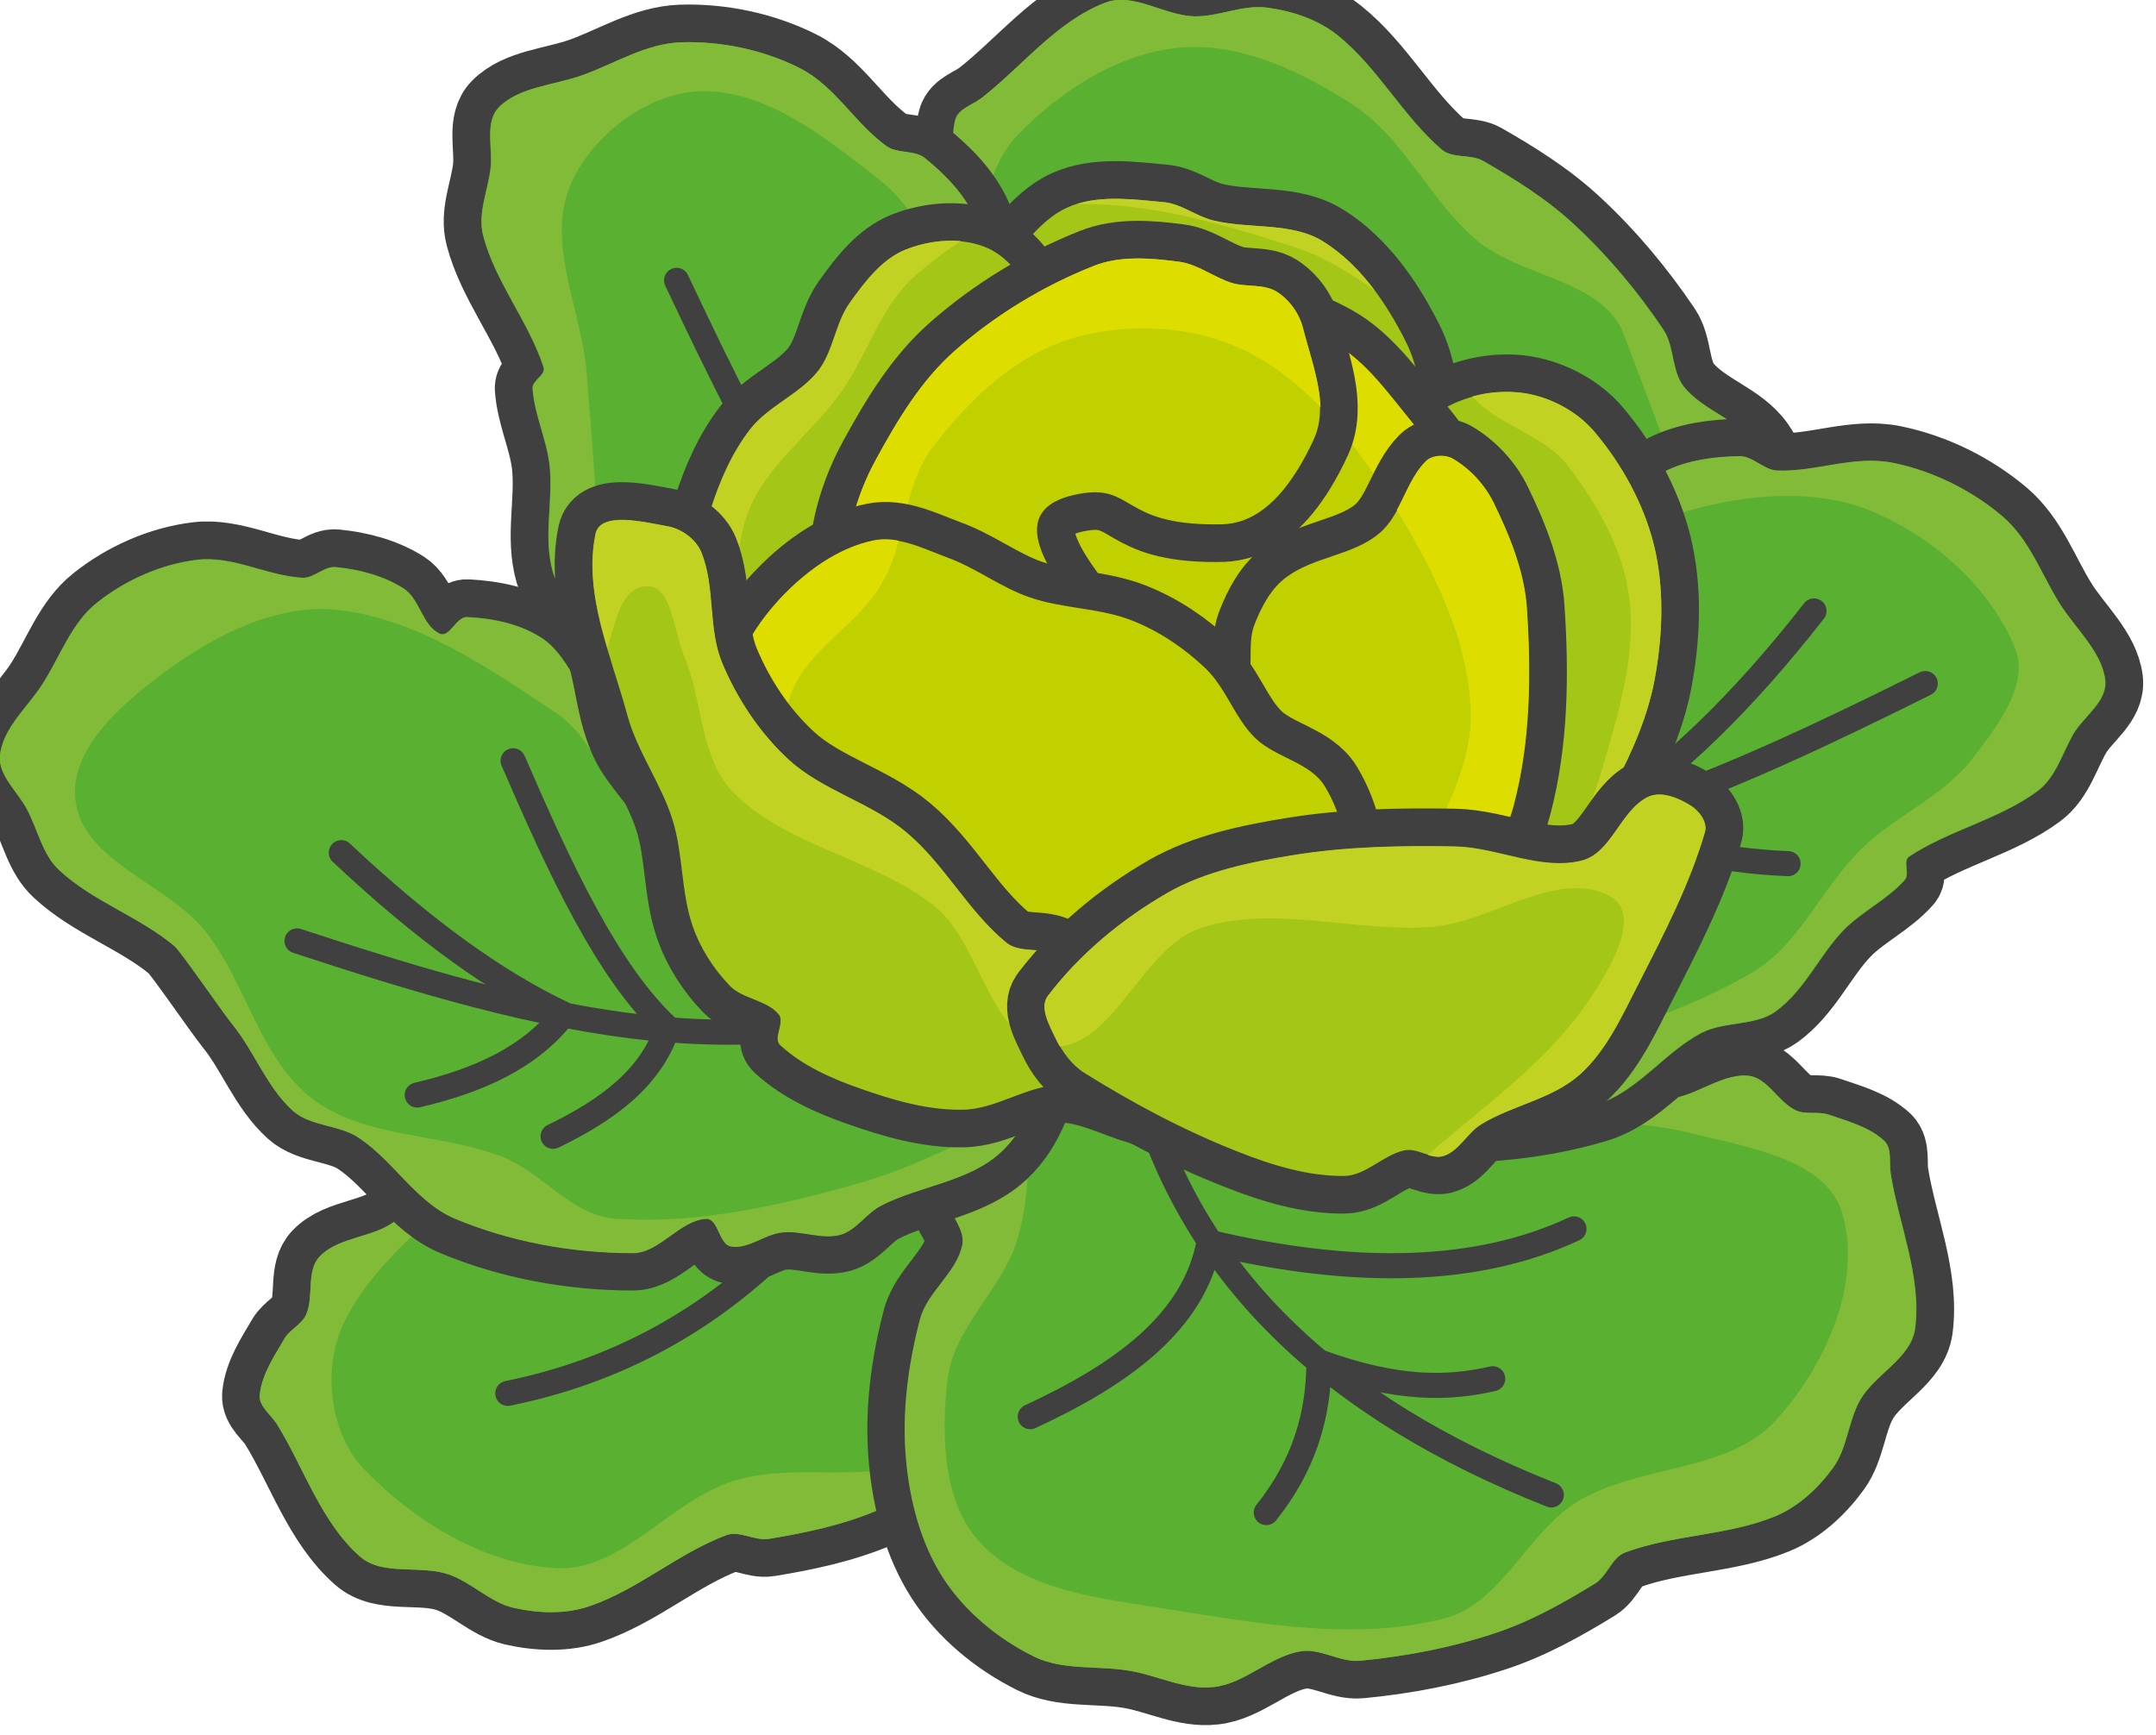 <?xml version="1.0" encoding="utf-8"?>
<!-- Generator: Adobe Illustrator 26.0.3, SVG Export Plug-In . SVG Version: 6.00 Build 0)  -->
<svg version="1.1" id="Warstwa_1" xmlns="http://www.w3.org/2000/svg" xmlns:xlink="http://www.w3.org/1999/xlink" x="0px" y="0px"
	 viewBox="0 0 64.75 52.11" style="enable-background:new 0 0 64.75 52.11;" xml:space="preserve">
<style type="text/css">
	.st0{fill:none;stroke:#404040;stroke-width:2.26;stroke-linecap:round;stroke-linejoin:round;stroke-miterlimit:22.926;}
	.st1{fill-rule:evenodd;clip-rule:evenodd;fill:#59B031;}
	.st2{fill-rule:evenodd;clip-rule:evenodd;fill:#81BB37;}
	.st3{fill:none;stroke:#404040;stroke-width:0.753;stroke-linecap:round;stroke-linejoin:round;stroke-miterlimit:22.926;}
	.st4{fill:none;stroke:#282525;stroke-width:0.531;stroke-linecap:round;stroke-linejoin:round;stroke-miterlimit:22.926;}
	.st5{fill-rule:evenodd;clip-rule:evenodd;fill:#A4C616;}
	.st6{fill-rule:evenodd;clip-rule:evenodd;fill:#C2D223;}
	.st7{fill-rule:evenodd;clip-rule:evenodd;fill:#C1D100;}
	.st8{fill-rule:evenodd;clip-rule:evenodd;fill:#DEDD00;}
</style>
<g>
	<path class="st0" d="M23.43,25.46c-1.74,0.73-3.36,1.8-4.78,3.05c-0.59,0.52-0.56,1.51-1.09,2.1c-0.56,0.61-1.5,0.77-2.06,1.37
		c-1.32,1.41-2.14,3.24-3.52,4.59c-0.63,0.62-1.77,0.53-2.38,1.17c-0.41,0.43-0.17,1.19-0.4,1.73c-0.13,0.31-0.5,0.46-0.66,0.74
		c-0.31,0.53-0.68,1.08-0.74,1.69c-0.03,0.34,0.34,0.59,0.52,0.88c0.82,1.33,1.32,2.94,2.49,3.97c0.67,0.59,1.79,0.25,2.64,0.53
		c0.7,0.23,1.25,0.84,1.97,1.01c0.75,0.17,1.57,0.2,2.29-0.05c1.46-0.5,2.66-1.59,4.1-2.13c0.4-0.15,0.86,0.18,1.28,0.11
		c1.11-0.18,2.23-0.42,3.27-0.86c1.26-0.53,2.46-1.22,3.57-2.02c0.5-0.36,0.66-1.09,1.18-1.4c0.8-0.48,1.89-0.36,2.66-0.9
		c0.71-0.49,1.05-1.37,1.59-2.04c0.61-0.75,1.52-1.32,1.89-2.21c0.46-1.11,0.67-2.37,0.5-3.56c-0.18-1.23-0.77-2.41-1.49-3.41
		c-0.83-1.14-1.92-2.11-3.09-2.91c-0.71-0.48-1.75-0.32-2.43-0.85c-0.51-0.4-0.25-1.54-0.86-1.73c-0.87-0.27-1.77,0.46-2.66,0.62
		C25.96,25.15,24.6,24.97,23.43,25.46L23.43,25.46z"/>
	<path class="st1" d="M23.43,25.46c-1.74,0.73-3.36,1.8-4.78,3.05c-0.59,0.52-0.56,1.51-1.09,2.1c-0.56,0.61-1.5,0.77-2.06,1.37
		c-1.32,1.41-2.14,3.24-3.52,4.59c-0.63,0.62-1.77,0.53-2.38,1.17c-0.41,0.43-0.17,1.19-0.4,1.73c-0.13,0.31-0.5,0.46-0.66,0.74
		c-0.31,0.53-0.68,1.08-0.74,1.69c-0.03,0.34,0.34,0.59,0.52,0.88c0.82,1.33,1.32,2.94,2.49,3.97c0.67,0.59,1.79,0.25,2.64,0.53
		c0.7,0.23,1.25,0.84,1.97,1.01c0.75,0.17,1.57,0.2,2.29-0.05c1.46-0.5,2.66-1.59,4.1-2.13c0.4-0.15,0.86,0.18,1.28,0.11
		c1.11-0.18,2.23-0.42,3.27-0.86c1.26-0.53,2.46-1.22,3.57-2.02c0.5-0.36,0.66-1.09,1.18-1.4c0.8-0.48,1.89-0.36,2.66-0.9
		c0.71-0.49,1.05-1.37,1.59-2.04c0.61-0.75,1.52-1.32,1.89-2.21c0.46-1.11,0.67-2.37,0.5-3.56c-0.18-1.23-0.77-2.41-1.49-3.41
		c-0.83-1.14-1.92-2.11-3.09-2.91c-0.71-0.48-1.75-0.32-2.43-0.85c-0.51-0.4-0.25-1.54-0.86-1.73c-0.87-0.27-1.77,0.46-2.66,0.62
		C25.96,25.15,24.6,24.97,23.43,25.46L23.43,25.46z"/>
	<path class="st2" d="M13.24,35.05c-0.38,0.54-0.79,1.06-1.26,1.52c-0.63,0.62-1.77,0.53-2.38,1.17c-0.41,0.43-0.17,1.19-0.4,1.73
		c-0.13,0.31-0.5,0.46-0.66,0.74c-0.31,0.53-0.68,1.08-0.74,1.69c-0.03,0.34,0.34,0.59,0.52,0.88c0.82,1.33,1.32,2.94,2.49,3.97
		c0.67,0.59,1.79,0.25,2.64,0.53c0.7,0.23,1.25,0.84,1.97,1.01c0.75,0.17,1.57,0.2,2.29-0.05c1.46-0.5,2.66-1.59,4.1-2.13
		c0.4-0.15,0.86,0.18,1.28,0.11c1.11-0.18,2.23-0.42,3.27-0.86c1.1-0.46,2.16-1.05,3.15-1.72l0.83-2.2
		c-2.83,4.3-5.84,1.99-8.69,3.18c-1.7,0.71-3.1,2.57-4.93,2.48c-2.18-0.11-4.3-1.42-5.81-3c-0.91-0.96-1.17-2.63-0.77-3.89
		c0.5-1.6,2.54-3.57,4.07-4.5C13.88,35.46,13.56,35.25,13.24,35.05L13.24,35.05z"/>
	<path class="st3" d="M15.25,41.85c6.24-1.27,10.44-5.61,13.25-12.04"/>
	<path class="st4" d="M21.52,36.74c1.63-1.12,3-2.49,3.65-4.37c1.49,1.5,3.98,2.44,6.81,3.2 M16.3,36.59
		c3.05-0.87,5.87-3.19,8.53-6.9c1.94,1.54,4.63,1.25,7.49,0.42"/>
	<path class="st0" d="M34,32.14c1.79-0.59,3.72-0.85,5.61-0.84c0.79,0,1.42,0.77,2.2,0.87c0.82,0.1,1.64-0.4,2.46-0.32
		c1.92,0.2,3.74,1.04,5.67,1.15c0.88,0.05,1.68-0.76,2.56-0.69c0.59,0.05,0.9,0.79,1.44,1.04c0.3,0.14,0.68,0.02,0.99,0.13
		c0.58,0.2,1.22,0.37,1.67,0.79c0.24,0.24,0.13,0.67,0.19,1c0.25,1.54,0.93,3.08,0.73,4.63c-0.12,0.89-1.18,1.36-1.64,2.13
		c-0.37,0.64-0.39,1.46-0.82,2.05c-0.45,0.62-1.05,1.18-1.76,1.47c-1.43,0.58-3.05,0.54-4.49,1.08c-0.4,0.15-0.53,0.7-0.9,0.93
		c-0.96,0.59-1.96,1.15-3.03,1.5c-1.3,0.43-2.66,0.69-4.02,0.82c-0.61,0.06-1.21-0.39-1.81-0.28c-0.92,0.16-1.67,0.97-2.59,1.07
		c-0.86,0.1-1.69-0.35-2.54-0.49c-0.96-0.16-2.01,0-2.87-0.43c-1.07-0.53-2.07-1.35-2.72-2.36c-0.67-1.04-1-2.32-1.11-3.55
		c-0.13-1.41,0.06-2.85,0.42-4.22c0.22-0.83,1.11-1.4,1.27-2.24c0.12-0.63-0.83-1.32-0.49-1.88c0.48-0.78,1.64-0.81,2.42-1.28
		C31.89,33.57,32.79,32.54,34,32.14L34,32.14z"/>
	<path class="st1" d="M34,32.14c1.79-0.59,3.72-0.85,5.61-0.84c0.79,0,1.42,0.77,2.2,0.87c0.82,0.1,1.64-0.4,2.46-0.32
		c1.92,0.2,3.74,1.04,5.67,1.15c0.88,0.05,1.68-0.76,2.56-0.69c0.59,0.05,0.9,0.79,1.44,1.04c0.3,0.14,0.68,0.02,0.99,0.13
		c0.58,0.2,1.22,0.37,1.67,0.79c0.24,0.24,0.13,0.67,0.19,1c0.25,1.54,0.93,3.08,0.73,4.63c-0.12,0.89-1.18,1.36-1.64,2.13
		c-0.37,0.64-0.39,1.46-0.82,2.05c-0.45,0.62-1.05,1.18-1.76,1.47c-1.43,0.58-3.05,0.54-4.49,1.08c-0.4,0.15-0.53,0.7-0.9,0.93
		c-0.96,0.59-1.96,1.15-3.03,1.5c-1.3,0.43-2.66,0.69-4.02,0.82c-0.61,0.06-1.21-0.39-1.81-0.28c-0.92,0.16-1.67,0.97-2.59,1.07
		c-0.86,0.1-1.69-0.35-2.54-0.49c-0.96-0.16-2.01,0-2.87-0.43c-1.07-0.53-2.07-1.35-2.72-2.36c-0.67-1.04-1-2.32-1.11-3.55
		c-0.13-1.41,0.06-2.85,0.42-4.22c0.22-0.83,1.11-1.4,1.27-2.24c0.12-0.63-0.83-1.32-0.49-1.88c0.48-0.78,1.64-0.81,2.42-1.28
		C31.89,33.57,32.79,32.54,34,32.14L34,32.14z"/>
	<path class="st2" d="M45.48,32.05c1.48,0.32,2.94,0.86,4.45,0.95c0.88,0.05,1.68-0.76,2.56-0.69c0.59,0.05,0.9,0.79,1.44,1.04
		c0.3,0.14,0.68,0.02,0.99,0.13c0.58,0.2,1.22,0.37,1.67,0.79c0.24,0.24,0.13,0.67,0.19,1c0.25,1.54,0.93,3.08,0.73,4.63
		c-0.12,0.89-1.18,1.36-1.64,2.13c-0.37,0.64-0.39,1.46-0.82,2.05c-0.45,0.62-1.05,1.18-1.76,1.47c-1.43,0.58-3.05,0.54-4.49,1.08
		c-0.4,0.15-0.53,0.7-0.9,0.93c-0.96,0.59-1.96,1.15-3.03,1.5c-1.3,0.43-2.66,0.69-4.02,0.82c-0.61,0.06-1.21-0.39-1.81-0.28
		c-0.92,0.16-1.67,0.97-2.59,1.07c-0.86,0.1-1.69-0.35-2.54-0.49c-0.96-0.16-2.01,0-2.87-0.43c-1.07-0.53-2.07-1.35-2.72-2.36
		c-0.67-1.04-1-2.32-1.11-3.55c-0.13-1.41,0.06-2.85,0.42-4.22c0.22-0.83,1.11-1.4,1.27-2.24c0.12-0.63-0.83-1.32-0.49-1.88
		c0.48-0.78,1.64-0.81,2.42-1.28c0.03-0.02,0.05-0.03,0.08-0.05c-0.02,1.01-0.06,2.01-0.33,2.97c-0.42,1.54-1.93,2.7-2.12,4.28
		c-0.2,1.68-0.15,3.75,1.02,4.96c1.39,1.44,3.69,1.64,5.66,1.96c2.72,0.43,5.6,0.96,8.26,0.26c1.72-0.46,2.48-2.61,4.01-3.52
		c1.83-1.09,4.48-0.85,5.92-2.42c1.47-1.6,2.61-4.12,2-6.21c-0.48-1.64-2.87-2-4.53-2.41c-2.23-0.55-4.59-0.28-6.88-0.42
		L45.48,32.05L45.48,32.05z"/>
	<path class="st3" d="M34.09,32.09c1.49,6.19,5.97,10.23,12.5,12.81 M44.83,41.41c-1.3,0.3-2.85,0.36-5.22-0.51
		c0,1.62-0.46,3.13-1.58,4.53 M47.27,36.91c-2.87,1.34-6.52,1.45-10.96,0.4c-0.45,2.43-2.67,3.99-5.37,5.24"/>
	<path class="st0" d="M37.7,24.41c-1.38-1.29-2.53-2.85-3.43-4.51c-0.38-0.69,0-1.61-0.3-2.34c-0.31-0.77-1.14-1.24-1.46-2
		c-0.75-1.77-0.89-3.78-1.72-5.52c-0.38-0.8-1.48-1.11-1.83-1.92c-0.24-0.54,0.25-1.17,0.22-1.76c-0.02-0.33-0.31-0.6-0.37-0.93
		c-0.1-0.61-0.27-1.25-0.11-1.84c0.09-0.33,0.52-0.44,0.79-0.65c1.23-0.96,2.25-2.3,3.71-2.86c0.84-0.32,1.76,0.38,2.66,0.41
		c0.74,0.02,1.46-0.36,2.2-0.26c0.76,0.1,1.54,0.36,2.13,0.84c1.2,0.97,1.94,2.41,3.11,3.42c0.33,0.28,0.87,0.13,1.24,0.34
		c0.98,0.56,1.95,1.17,2.77,1.94c1,0.93,1.89,2,2.65,3.13c0.34,0.51,0.24,1.25,0.62,1.72c0.59,0.73,1.65,0.99,2.19,1.76
		c0.5,0.7,0.51,1.65,0.79,2.46c0.32,0.92,0.97,1.76,1.01,2.73c0.05,1.2-0.19,2.46-0.76,3.52c-0.59,1.09-1.55,1.99-2.58,2.69
		c-1.17,0.79-2.53,1.32-3.9,1.66c-0.83,0.21-1.76-0.3-2.57-0.04c-0.61,0.2-0.76,1.36-1.41,1.33c-0.91-0.04-1.5-1.04-2.29-1.5
		C39.96,25.57,38.63,25.28,37.7,24.41L37.7,24.41z"/>
	<path class="st1" d="M37.7,24.41c-1.38-1.29-2.53-2.85-3.43-4.51c-0.38-0.69,0-1.61-0.3-2.34c-0.31-0.77-1.14-1.24-1.46-2
		c-0.75-1.77-0.89-3.78-1.72-5.52c-0.38-0.8-1.48-1.11-1.83-1.92c-0.24-0.54,0.25-1.17,0.22-1.76c-0.02-0.33-0.31-0.6-0.37-0.93
		c-0.1-0.61-0.27-1.25-0.11-1.84c0.09-0.33,0.52-0.44,0.79-0.65c1.23-0.96,2.25-2.3,3.71-2.86c0.84-0.32,1.76,0.38,2.66,0.41
		c0.74,0.02,1.46-0.36,2.2-0.26c0.76,0.1,1.54,0.36,2.13,0.84c1.2,0.97,1.94,2.41,3.11,3.42c0.33,0.28,0.87,0.13,1.24,0.34
		c0.98,0.56,1.95,1.17,2.77,1.94c1,0.93,1.89,2,2.65,3.13c0.34,0.51,0.24,1.25,0.62,1.72c0.59,0.73,1.65,0.99,2.19,1.76
		c0.5,0.7,0.51,1.65,0.79,2.46c0.32,0.92,0.97,1.76,1.01,2.73c0.05,1.2-0.19,2.46-0.76,3.52c-0.59,1.09-1.55,1.99-2.58,2.69
		c-1.17,0.79-2.53,1.32-3.9,1.66c-0.83,0.21-1.76-0.3-2.57-0.04c-0.61,0.2-0.76,1.36-1.41,1.33c-0.91-0.04-1.5-1.04-2.29-1.5
		C39.96,25.57,38.63,25.28,37.7,24.41L37.7,24.41z"/>
	<path class="st2" d="M28.91,8.03c-0.15-0.52,0.29-1.11,0.26-1.67c-0.02-0.33-0.31-0.6-0.37-0.93c-0.1-0.61-0.27-1.25-0.11-1.84
		c0.09-0.33,0.52-0.44,0.79-0.65c1.23-0.96,2.25-2.3,3.71-2.86c0.84-0.32,1.76,0.38,2.66,0.41c0.74,0.02,1.46-0.36,2.2-0.26
		c0.76,0.1,1.54,0.36,2.13,0.84c1.2,0.97,1.94,2.41,3.11,3.42c0.33,0.28,0.87,0.13,1.24,0.34c0.98,0.56,1.95,1.17,2.77,1.94
		c1,0.93,1.89,2,2.65,3.13c0.34,0.51,0.24,1.25,0.62,1.72c0.59,0.73,1.65,0.99,2.19,1.76c0.5,0.7,0.51,1.65,0.79,2.46
		c0.08,0.22,0.17,0.43,0.27,0.65l-2.66-0.1l-2.4-6.36c-0.62-1.63-3.08-1.69-4.42-2.82c-1.4-1.19-2.18-3.07-3.72-4.07
		c-1.53-0.99-3.37-1.87-5.18-1.71c-1.83,0.16-3.58,1.29-4.86,2.61c-1,1.02-1.06,2.66-1.59,3.99L28.91,8.03L28.91,8.03z"/>
	<path class="st4" d="M40.79,9.32c0.89,1,1.68,2.32,2.06,4.82c1.42-0.78,2.96-1.11,4.73-0.8 M39.79,13.17
		c1.15,1.61,1.96,3.37,1.92,5.36c1.91-0.9,4.58-0.91,7.49-0.66 M34.84,11.51c2.56,1.87,4.41,5.02,5.63,9.42
		c2.35-0.77,4.78,0.42,7.18,2.19"/>
	<path class="st0" d="M31.27,31.68c0,1.05-0.44,2.19-1.2,2.91c-0.96,0.9-2.43,1.01-3.6,1.61c-0.45,0.23-0.75,0.74-1.23,0.88
		c-0.57,0.15-1.18-0.14-1.76-0.07c-0.53,0.06-1.01,0.51-1.53,0.42c-0.37-0.07-0.37-0.85-0.75-0.83c-0.81,0.06-1.39,1.03-2.2,1.03
		c-1.82,0-3.68-0.34-5.35-1.04c-1.15-0.49-1.83-1.73-2.87-2.42c-0.59-0.4-1.45-0.34-1.98-0.81c-0.79-0.71-1.16-1.79-1.83-2.61
		c-0.35-0.44-1.54-2.18-1.73-2.34c-1.06-0.89-2.45-1.34-3.46-2.28c-0.5-0.46-0.64-1.2-0.96-1.81c-0.28-0.55-0.89-1.04-0.82-1.65
		c0.1-0.83,0.84-1.44,1.29-2.15c0.52-0.82,0.86-1.82,1.62-2.42c0.85-0.68,1.93-1.16,3.01-1.29c1.06-0.13,2.1,0.48,3.16,0.54
		c0.35,0.02,0.66-0.36,1.01-0.32c0.71,0.07,1.43,0.26,2.03,0.64c0.49,0.31,0.56,1.12,1.09,1.36c0.29,0.13,0.5-0.52,0.82-0.5
		c0.79,0.04,1.62,0.21,2.27,0.65c0.73,0.49,0.99,1.5,1.69,2.02c0.59,0.44,1.44,0.37,2.05,0.77c1.29,0.85,2.42,1.92,3.58,2.93
		c1.36,1.19,2.49,2.66,3.99,3.66c0.7,0.47,1.82,0.09,2.46,0.64C30.78,29.79,31.28,30.76,31.27,31.68L31.27,31.68z"/>
	<path class="st1" d="M31.27,31.68c0,1.05-0.44,2.19-1.2,2.91c-0.96,0.9-2.43,1.01-3.6,1.61c-0.45,0.23-0.75,0.74-1.23,0.88
		c-0.57,0.15-1.18-0.14-1.76-0.07c-0.53,0.06-1.01,0.51-1.53,0.42c-0.37-0.07-0.37-0.85-0.75-0.83c-0.81,0.06-1.39,1.03-2.2,1.03
		c-1.82,0-3.68-0.34-5.35-1.04c-1.15-0.49-1.83-1.73-2.87-2.42c-0.59-0.4-1.45-0.34-1.98-0.81c-0.79-0.71-1.16-1.79-1.83-2.61
		c-0.35-0.44-1.54-2.18-1.73-2.34c-1.06-0.89-2.45-1.34-3.46-2.28c-0.5-0.46-0.64-1.2-0.96-1.81c-0.28-0.55-0.89-1.04-0.82-1.65
		c0.1-0.83,0.84-1.44,1.29-2.15c0.52-0.82,0.86-1.82,1.62-2.42c0.85-0.68,1.93-1.16,3.01-1.29c1.06-0.13,2.1,0.48,3.16,0.54
		c0.35,0.02,0.66-0.36,1.01-0.32c0.71,0.07,1.43,0.26,2.03,0.64c0.49,0.31,0.56,1.12,1.09,1.36c0.29,0.13,0.5-0.52,0.82-0.5
		c0.79,0.04,1.62,0.21,2.27,0.65c0.73,0.49,0.99,1.5,1.69,2.02c0.59,0.44,1.44,0.37,2.05,0.77c1.29,0.85,2.42,1.92,3.58,2.93
		c1.36,1.19,2.49,2.66,3.99,3.66c0.7,0.47,1.82,0.09,2.46,0.64C30.78,29.79,31.28,30.76,31.27,31.68L31.27,31.68z"/>
	<path class="st2" d="M30.96,33.27c-0.2,0.5-0.5,0.97-0.89,1.33c-0.96,0.9-2.43,1.01-3.6,1.61c-0.45,0.23-0.75,0.74-1.23,0.88
		c-0.57,0.15-1.18-0.14-1.76-0.07c-0.53,0.06-1.01,0.51-1.53,0.42c-0.37-0.07-0.37-0.85-0.75-0.83c-0.81,0.06-1.39,1.03-2.2,1.03
		c-1.82,0-3.68-0.34-5.35-1.04c-1.15-0.49-1.83-1.73-2.87-2.42c-0.59-0.4-1.45-0.34-1.98-0.81c-0.79-0.71-1.16-1.79-1.83-2.61
		c-0.35-0.44-1.54-2.18-1.73-2.34c-1.06-0.89-2.45-1.34-3.46-2.28c-0.5-0.46-0.64-1.2-0.96-1.81c-0.28-0.55-0.89-1.04-0.82-1.65
		c0.1-0.83,0.84-1.44,1.29-2.15c0.52-0.82,0.86-1.82,1.62-2.42c0.85-0.68,1.93-1.16,3.01-1.29c1.06-0.13,2.1,0.48,3.16,0.54
		c0.35,0.02,0.66-0.36,1.01-0.32c0.71,0.07,1.43,0.26,2.03,0.64c0.49,0.31,0.56,1.12,1.09,1.36c0.29,0.13,0.5-0.52,0.82-0.5
		c0.79,0.04,1.62,0.21,2.27,0.65c0.73,0.49,0.99,1.5,1.69,2.02c0.59,0.44,1.44,0.37,2.05,0.77c0.81,0.53,1.55,1.15,2.28,1.78
		c-0.65,0.7-1.32,1.3-2.18,1.2c-1.63-0.19-2.06-2.63-3.43-3.54c-2.01-1.34-4.16-2.83-6.56-3.1c-1.78-0.2-3.62,0.72-5.07,1.77
		c-1.31,0.96-3.03,2.37-2.81,3.98c0.25,1.82,2.74,2.46,3.89,3.89c1.24,1.56,1.64,3.83,3.22,5.04c1.59,1.21,3.87,1.02,5.72,1.75
		c1.19,0.47,2.08,1.76,3.36,1.85c2.5,0.18,5.02-0.4,7.43-1.09C27.68,34.98,29.31,34.09,30.96,33.27L30.96,33.27z"/>
	<path class="st3" d="M29.82,29.06c-6.56,3.56-13.65,1.58-20.9-0.8"/>
	<path class="st3" d="M15.41,22.85c1.4,3.24,2.85,6.37,4.64,8.02c-0.51,1.51-1.79,2.46-3.44,3.26"/>
	<path class="st3" d="M12.53,32.89c1.83-0.43,3.39-1.12,4.4-2.43c-1.97-0.93-4.15-2.47-6.68-4.85"/>
	<path class="st0" d="M38.42,29.39c-0.64,0.85-1.74,1.51-2.89,1.63c-1.43,0.15-2.86-0.65-4.31-0.87c-0.56-0.08-1.14,0.15-1.67-0.04
		c-0.62-0.22-1.01-0.82-1.58-1.12c-0.52-0.27-1.25-0.19-1.68-0.59c-0.3-0.27,0.17-0.92-0.19-1.12c-0.78-0.44-1.91-0.01-2.66-0.49
		c-1.68-1.1-3.2-2.49-4.32-4.07c-0.77-1.09-0.64-2.5-1.18-3.69c-0.31-0.68-1.14-1.15-1.34-1.85c-0.3-1.05,0.02-2.15-0.1-3.22
		c-0.09-0.77-0.46-1.52-0.51-2.3c-0.01-0.24,0.41-0.4,0.33-0.63c-0.44-1.36-1.45-2.56-1.81-3.94c-0.18-0.68,0.14-1.36,0.22-2.04
		c0.07-0.61-0.19-1.38,0.25-1.83c0.6-0.61,1.66-0.66,2.5-0.96c0.98-0.35,1.9-0.95,2.97-0.99c1.2-0.04,2.49,0.23,3.57,0.78
		c1.06,0.54,1.64,1.65,2.6,2.34c0.32,0.23,0.83,0.11,1.14,0.35c0.61,0.49,1.17,1.07,1.48,1.74c0.26,0.55-0.17,1.24,0.18,1.75
		c0.19,0.28,0.78-0.12,1.06,0.09c0.7,0.51,1.37,1.15,1.7,1.9c0.38,0.84,0,1.81,0.34,2.66c0.28,0.71,1.11,1.17,1.43,1.86
		c0.68,1.46,1.07,3.01,1.53,4.53c0.54,1.78,0.68,3.65,1.46,5.37c0.37,0.81,1.62,1.17,1.88,2C39.12,27.56,38.98,28.65,38.42,29.39
		L38.42,29.39z"/>
	<path class="st1" d="M38.42,29.39c-0.64,0.85-1.74,1.51-2.89,1.63c-1.43,0.15-2.86-0.65-4.31-0.87c-0.56-0.08-1.14,0.15-1.67-0.04
		c-0.62-0.22-1.01-0.82-1.58-1.12c-0.52-0.27-1.25-0.19-1.68-0.59c-0.3-0.27,0.17-0.92-0.19-1.12c-0.78-0.44-1.91-0.01-2.66-0.49
		c-1.68-1.1-3.2-2.49-4.32-4.07c-0.77-1.09-0.64-2.5-1.18-3.69c-0.31-0.68-1.14-1.15-1.34-1.85c-0.3-1.05,0.02-2.15-0.1-3.22
		c-0.09-0.77-0.46-1.52-0.51-2.3c-0.01-0.24,0.41-0.4,0.33-0.63c-0.44-1.36-1.45-2.56-1.81-3.94c-0.18-0.68,0.14-1.36,0.22-2.04
		c0.07-0.61-0.19-1.38,0.25-1.83c0.6-0.61,1.66-0.66,2.5-0.96c0.98-0.35,1.9-0.95,2.97-0.99c1.2-0.04,2.49,0.23,3.57,0.78
		c1.06,0.54,1.64,1.65,2.6,2.34c0.32,0.23,0.83,0.11,1.14,0.35c0.61,0.49,1.17,1.07,1.48,1.74c0.26,0.55-0.17,1.24,0.18,1.75
		c0.19,0.28,0.78-0.12,1.06,0.09c0.7,0.51,1.37,1.15,1.7,1.9c0.38,0.84,0,1.81,0.34,2.66c0.28,0.71,1.11,1.17,1.43,1.86
		c0.68,1.46,1.07,3.01,1.53,4.53c0.54,1.78,0.68,3.65,1.46,5.37c0.37,0.81,1.62,1.17,1.88,2C39.12,27.56,38.98,28.65,38.42,29.39
		L38.42,29.39z"/>
	<path class="st2" d="M17.95,19.04L17.95,19.04c-0.31-0.69-1.14-1.15-1.34-1.86c-0.3-1.05,0.02-2.15-0.1-3.22
		c-0.09-0.77-0.46-1.52-0.51-2.3c-0.01-0.24,0.41-0.4,0.33-0.63c-0.44-1.36-1.45-2.56-1.81-3.94c-0.18-0.68,0.14-1.36,0.22-2.04
		c0.07-0.61-0.19-1.38,0.25-1.83c0.6-0.61,1.66-0.66,2.5-0.96c0.98-0.35,1.9-0.95,2.97-0.99c1.2-0.04,2.49,0.23,3.57,0.78
		c1.06,0.54,1.64,1.65,2.6,2.34c0.32,0.23,0.83,0.11,1.14,0.35c0.61,0.49,1.17,1.07,1.48,1.74c0.26,0.55-0.17,1.24,0.18,1.75
		c0.19,0.28,0.78-0.12,1.06,0.09c0.7,0.51,1.37,1.15,1.7,1.9c0.15,0.33,0.18,0.69,0.18,1.05l-3.42-2.37
		c-0.85-1.17-1.41-2.62-2.55-3.51c-1.57-1.22-3.36-2.69-5.35-2.65c-1.62,0.04-3.33,1.37-3.94,2.87c-0.7,1.73,0.36,3.73,0.51,5.59
		c0.21,2.57,0.38,5.15,0.57,7.72L17.95,19.04L17.95,19.04z"/>
	<path class="st3" d="M39.71,27.98c-3.95-1.4-8.09-3.78-9.58-5c-4.45-3.65-7.19-9-9.81-14.56"/>
	<path class="st4" d="M28.06,10.82c-0.49,3.55-0.86,7.04-0.1,9.5c-1.32,0.95-3.04,0.96-5.02,0.62"/>
	<path class="st0" d="M28.62,26.47c-0.02,1.06,0.43,2.26,1.26,3.07c1.03,1.01,2.65,1.26,3.92,1.99c0.49,0.28,0.8,0.83,1.34,1.01
		c0.62,0.21,1.3-0.02,1.94,0.1c0.58,0.11,1.1,0.62,1.68,0.58c0.4-0.03,0.43-0.83,0.84-0.76c0.89,0.14,1.51,1.18,2.4,1.26
		c2,0.18,4.05,0.02,5.91-0.53c1.28-0.38,2.05-1.57,3.21-2.17c0.66-0.34,1.6-0.2,2.2-0.63c0.89-0.64,1.32-1.7,2.07-2.47
		c0.55-0.55,1.31-0.91,1.82-1.49c0.16-0.18-0.07-0.57,0.13-0.7c1.19-0.79,2.72-1.12,3.86-1.97c0.56-0.42,0.74-1.15,1.09-1.74
		c0.32-0.53,1.01-0.96,0.94-1.59c-0.1-0.85-0.9-1.55-1.37-2.3c-0.55-0.88-0.9-1.92-1.72-2.62c-0.92-0.78-2.09-1.36-3.28-1.6
		c-1.17-0.24-2.32,0.28-3.49,0.23c-0.39-0.02-0.72-0.43-1.11-0.43c-0.78,0.01-1.58,0.12-2.24,0.45c-0.54,0.27-0.64,1.08-1.23,1.27
		c-0.32,0.1-0.54-0.57-0.89-0.59c-0.87-0.04-1.78,0.05-2.51,0.43c-0.81,0.43-1.12,1.42-1.91,1.88c-0.65,0.38-1.59,0.23-2.27,0.58
		c-1.44,0.73-2.71,1.7-4.01,2.61c-1.52,1.07-2.8,2.45-4.47,3.31c-0.79,0.41-2-0.09-2.72,0.41C29.21,24.6,28.64,25.54,28.62,26.47
		L28.62,26.47z"/>
	<path class="st1" d="M28.62,26.47c-0.02,1.06,0.43,2.26,1.26,3.07c1.03,1.01,2.65,1.26,3.92,1.99c0.49,0.28,0.8,0.83,1.34,1.01
		c0.62,0.21,1.3-0.02,1.94,0.1c0.58,0.11,1.1,0.62,1.68,0.58c0.4-0.03,0.43-0.83,0.84-0.76c0.89,0.14,1.51,1.18,2.4,1.26
		c2,0.18,4.05,0.02,5.91-0.53c1.28-0.38,2.05-1.57,3.21-2.17c0.66-0.34,1.6-0.2,2.2-0.63c0.89-0.64,1.32-1.7,2.07-2.47
		c0.55-0.55,1.31-0.91,1.82-1.49c0.16-0.18-0.07-0.57,0.13-0.7c1.19-0.79,2.72-1.12,3.86-1.97c0.56-0.42,0.74-1.15,1.09-1.74
		c0.32-0.52,1.01-0.96,0.94-1.59c-0.1-0.85-0.9-1.55-1.37-2.3c-0.55-0.88-0.9-1.92-1.72-2.62c-0.92-0.78-2.09-1.36-3.28-1.6
		c-1.17-0.24-2.32,0.28-3.49,0.23c-0.39-0.02-0.72-0.43-1.11-0.43c-0.78,0.01-1.58,0.12-2.24,0.45c-0.54,0.27-0.64,1.08-1.23,1.27
		c-0.32,0.1-0.54-0.57-0.89-0.59c-0.87-0.04-1.78,0.05-2.51,0.43c-0.81,0.43-1.12,1.42-1.91,1.88c-0.65,0.38-1.59,0.23-2.27,0.58
		c-1.44,0.73-2.71,1.7-4.01,2.61c-1.52,1.07-2.8,2.45-4.47,3.31c-0.79,0.41-2-0.09-2.72,0.41C29.21,24.6,28.64,25.54,28.62,26.47
		L28.62,26.47z"/>
	<path class="st2" d="M43.2,33.77c1.61,0.03,3.21-0.15,4.7-0.59c1.28-0.38,2.05-1.57,3.21-2.17c0.66-0.34,1.6-0.2,2.2-0.63
		c0.89-0.64,1.32-1.7,2.07-2.47c0.55-0.55,1.31-0.91,1.82-1.49c0.16-0.18-0.07-0.57,0.13-0.7c1.19-0.79,2.72-1.12,3.86-1.97
		c0.56-0.42,0.74-1.15,1.09-1.74c0.32-0.52,1.01-0.96,0.94-1.59c-0.1-0.85-0.9-1.55-1.37-2.3c-0.55-0.88-0.9-1.92-1.72-2.62
		c-0.92-0.78-2.09-1.36-3.28-1.6c-1.17-0.24-2.32,0.28-3.49,0.23c-0.39-0.02-0.72-0.43-1.11-0.43c-0.78,0.01-1.58,0.12-2.24,0.45
		c-0.54,0.27-0.64,1.08-1.23,1.27c-0.32,0.1-0.54-0.57-0.89-0.59c-0.75-0.03-1.53,0.03-2.2,0.29l0.4,3.12
		c1.54-0.97,2.86-2.41,4.61-2.9c1.78-0.5,3.84-0.69,5.55,0.03c1.82,0.77,3.53,2.28,4.27,4.11c0.44,1.09-0.56,2.36-1.28,3.3
		c-0.87,1.14-2.31,1.71-3.33,2.71c-1.19,1.15-1.86,2.88-3.29,3.72c-2.56,1.52-5.57,2.11-8.35,3.16L43.2,33.77L43.2,33.77z"/>
	<path class="st3" d="M30.49,23.89c3.97,1.34,8.7,2.04,10.61,2c5.75-0.11,11.21-2.62,16.72-5.36"/>
	<path class="st4" d="M48.26,18.3c-1.82,3.09-3.68,6.06-5.8,7.52c0.45,1.56,1.79,2.64,3.56,3.59"/>
	<path class="st3" d="M53.7,25.94c-2.1-0.09-3.96-0.48-5.36-1.6c1.93-1.27,3.95-3.19,6.14-5.99"/>
	<path class="st0" d="M41.97,15.58c0.33-0.8,0.68-1.63,0.72-2.5c0.04-0.96-0.04-1.98-0.48-2.84c-0.58-1.15-1.37-2.3-2.46-2.98
		c-0.95-0.6-2.22-0.37-3.32-0.64c-0.52-0.13-0.97-0.51-1.5-0.55c-0.96-0.09-2-0.23-2.87,0.16c-0.94,0.42-1.48,1.45-2.27,2.12
		c-0.59,0.5-1.43,0.73-1.87,1.37c-0.35,0.5-0.02,1.28-0.33,1.81c-0.32,0.54-1.17,0.63-1.45,1.18c-0.43,0.85-0.66,1.85-0.55,2.79
		c0.14,1.31,0.32,2.83,1.26,3.74c1.59,1.54,3.72,2.55,5.85,3.15c1.36,0.38,2.91,0.2,4.21-0.33c1.28-0.52,2.31-1.57,3.16-2.66
		C40.95,18.28,41.43,16.89,41.97,15.58L41.97,15.58z"/>
	<path class="st5" d="M41.97,15.58c0.33-0.8,0.68-1.63,0.72-2.5c0.04-0.96-0.04-1.98-0.48-2.84c-0.58-1.15-1.37-2.3-2.46-2.98
		c-0.95-0.6-2.22-0.37-3.32-0.64c-0.52-0.13-0.97-0.51-1.5-0.55c-0.96-0.09-2-0.23-2.87,0.16c-0.94,0.42-1.48,1.45-2.27,2.12
		c-0.59,0.5-1.43,0.73-1.87,1.37c-0.35,0.5-0.02,1.28-0.33,1.81c-0.32,0.54-1.17,0.63-1.45,1.18c-0.43,0.85-0.66,1.85-0.55,2.79
		c0.14,1.31,0.32,2.83,1.26,3.74c1.59,1.54,3.72,2.55,5.85,3.15c1.36,0.38,2.91,0.2,4.21-0.33c1.28-0.52,2.31-1.57,3.16-2.66
		C40.95,18.28,41.43,16.89,41.97,15.58L41.97,15.58z"/>
	<path class="st6" d="M41.29,8.73c-0.43-0.58-0.94-1.09-1.54-1.47c-0.95-0.6-2.22-0.37-3.32-0.64c-0.52-0.13-0.97-0.51-1.5-0.55
		c-0.86-0.08-1.78-0.2-2.6,0.06c2.17-0.05,4.35,0.59,6.42,1.25C39.66,7.66,40.51,8.16,41.29,8.73L41.29,8.73z"/>
	<path class="st0" d="M45.91,27.34c1.07-1.01,1.82-2.34,2.52-3.64c0.58-1.08,1.09-2.23,1.29-3.44c0.22-1.28,0.26-2.63-0.05-3.89
		c-0.31-1.24-0.96-2.42-1.79-3.4c-0.51-0.6-1.29-1.02-2.07-1.15c-0.8-0.13-1.68,0.03-2.39,0.42c-1.15,0.63-2.28,1.43-3,2.52
		c-0.99,1.52-1.57,3.31-1.95,5.09c-0.23,1.08-0.09,2.23,0.16,3.3c0.31,1.33,0.53,2.84,1.49,3.81c0.87,0.88,2.27,1.17,3.51,1.25
		C44.45,28.27,45.32,27.9,45.91,27.34L45.91,27.34z"/>
	<path class="st5" d="M45.91,27.34c1.07-1.01,1.82-2.34,2.52-3.64c0.58-1.08,1.09-2.23,1.29-3.44c0.22-1.28,0.26-2.63-0.05-3.89
		c-0.31-1.24-0.96-2.42-1.79-3.4c-0.51-0.6-1.29-1.02-2.07-1.15c-0.8-0.13-1.68,0.03-2.39,0.42c-1.15,0.63-2.28,1.43-3,2.52
		c-0.99,1.52-1.57,3.31-1.95,5.09c-0.23,1.08-0.09,2.23,0.16,3.3c0.31,1.33,0.53,2.84,1.49,3.81c0.87,0.88,2.27,1.17,3.51,1.25
		C44.45,28.27,45.32,27.9,45.91,27.34L45.91,27.34z"/>
	<path class="st6" d="M46.75,26.41c0.65-0.84,1.18-1.78,1.68-2.72c0.58-1.08,1.09-2.23,1.29-3.44c0.22-1.28,0.26-2.63-0.05-3.89
		c-0.31-1.24-0.96-2.42-1.79-3.4c-0.51-0.6-1.29-1.02-2.07-1.15c-0.52-0.08-1.08-0.05-1.6,0.1c0.06,0.06,0.12,0.12,0.18,0.18
		c0.8,0.74,2.01,1.02,2.68,1.88c0.9,1.16,1.68,2.53,1.86,3.98c0.21,1.64-0.28,3.31-0.74,4.9C47.85,24.09,47.29,25.25,46.75,26.41
		L46.75,26.41z"/>
	<path class="st0" d="M23.32,24.92c-1.74-1.67-2-4.43-2.48-6.79c-0.19-0.95,0.22-1.94,0.51-2.86c0.27-0.84,0.63-1.67,1.17-2.37
		c0.55-0.71,1.48-1.05,2.04-1.75c0.47-0.6,0.52-1.45,0.96-2.06c0.45-0.63,0.97-1.32,1.69-1.6c0.77-0.3,1.72-0.37,2.47-0.03
		c0.69,0.32,1.2,1.07,1.39,1.81c0.42,1.69,0.71,3.5,0.35,5.2c-0.51,2.41-1.71,4.63-2.87,6.8c-0.48,0.9-1.18,1.72-2.01,2.31
		C25.58,24.23,24.16,25.72,23.32,24.92L23.32,24.92z"/>
	<path class="st5" d="M23.32,24.92c-1.74-1.67-2-4.43-2.48-6.79c-0.19-0.95,0.22-1.94,0.51-2.86c0.27-0.84,0.63-1.67,1.17-2.37
		c0.55-0.71,1.48-1.05,2.04-1.75c0.47-0.6,0.52-1.45,0.96-2.06c0.45-0.63,0.97-1.32,1.69-1.6c0.77-0.3,1.72-0.37,2.47-0.03
		c0.69,0.32,1.2,1.07,1.39,1.81c0.42,1.69,0.71,3.5,0.35,5.2c-0.51,2.41-1.71,4.63-2.87,6.8c-0.48,0.9-1.18,1.72-2.01,2.31
		C25.58,24.23,24.16,25.72,23.32,24.92L23.32,24.92z"/>
	<path class="st6" d="M21.39,20.9c-0.21-0.93-0.36-1.88-0.54-2.77c-0.19-0.95,0.22-1.94,0.51-2.86c0.27-0.84,0.63-1.67,1.17-2.37
		c0.55-0.71,1.48-1.05,2.04-1.75c0.47-0.6,0.52-1.45,0.96-2.06c0.45-0.63,0.97-1.32,1.69-1.6c0.5-0.2,1.09-0.3,1.64-0.25
		c-0.48,0.31-0.94,0.66-1.36,1.03c-1.04,0.9-1.43,2.35-2.22,3.48c-0.9,1.28-2.33,2.26-2.85,3.74c-0.55,1.56-0.13,3.3-0.2,4.95
		L21.39,20.9L21.39,20.9z"/>
	<path class="st0" d="M44.23,15.43c-0.5-1.12-1.3-2.1-2.07-3.05c-0.62-0.77-1.25-1.6-2.11-2.08c-1.08-0.6-2.33-0.93-3.56-1.08
		c-1.38-0.16-2.87-0.34-4.16,0.16c-1.62,0.63-3.03,1.81-4.21,3.1c-0.88,0.96-1.53,2.2-1.8,3.48c-0.36,1.72-0.39,3.55-0.04,5.27
		c0.35,1.68,0.96,3.42,2.09,4.72c1.01,1.16,2.59,1.69,4.02,2.26c1.57,0.62,3.23,1.43,4.92,1.29c1.81-0.15,3.62-0.97,5.03-2.12
		c1.15-0.94,1.77-2.44,2.27-3.84c0.48-1.37,0.69-2.86,0.62-4.31C45.17,17.91,44.76,16.62,44.23,15.43L44.23,15.43z"/>
	<path class="st7" d="M44.23,15.43c-0.5-1.12-1.3-2.1-2.07-3.05c-0.62-0.77-1.25-1.6-2.11-2.08c-1.08-0.6-2.33-0.93-3.56-1.08
		c-1.38-0.16-2.87-0.34-4.16,0.16c-1.62,0.63-3.03,1.81-4.21,3.1c-0.88,0.96-1.53,2.2-1.8,3.48c-0.36,1.72-0.39,3.55-0.04,5.27
		c0.35,1.68,0.96,3.42,2.09,4.72c1.01,1.16,2.59,1.69,4.02,2.26c1.57,0.62,3.23,1.43,4.92,1.29c1.81-0.15,3.62-0.97,5.03-2.12
		c1.15-0.94,1.77-2.44,2.27-3.84c0.48-1.37,0.69-2.86,0.62-4.31C45.17,17.91,44.76,16.62,44.23,15.43L44.23,15.43z"/>
	<path class="st8" d="M44.23,15.43c-0.5-1.12-1.3-2.1-2.07-3.05c-0.62-0.77-1.25-1.6-2.11-2.08c-1.08-0.6-2.33-0.93-3.56-1.08
		c-1.38-0.16-2.87-0.34-4.16,0.16c-1.62,0.63-3.03,1.81-4.21,3.1c-0.88,0.96-1.53,2.2-1.8,3.48c-0.15,0.73-0.25,1.47-0.28,2.22
		c0.17-0.2,0.33-0.41,0.45-0.64c0.71-1.28,0.62-2.96,1.52-4.12c1.07-1.4,2.47-2.75,4.16-3.25c1.71-0.51,3.74-0.4,5.33,0.42
		c1.87,0.97,3.25,2.79,4.36,4.58c1.17,1.88,2.26,4.01,2.33,6.23c0.06,2-1.3,3.78-1.96,5.66l0.41,0.06c0.97-0.94,1.52-2.3,1.98-3.58
		c0.48-1.37,0.69-2.86,0.62-4.31C45.17,17.91,44.76,16.62,44.23,15.43L44.23,15.43z"/>
	<path class="st0" d="M39.79,27.92c1.31-0.04,2.7-0.29,3.79-1c0.92-0.6,1.6-1.65,1.88-2.72c0.51-1.91,0.53-3.94,0.4-5.91
		c-0.07-1.11-0.51-2.18-0.99-3.17c-0.26-0.54-0.7-1.02-1.22-1.33c-0.23-0.14-0.63-0.12-0.82,0.07c-0.61,0.61-0.75,1.62-1.42,2.17
		c-0.78,0.65-1.95,0.69-2.77,1.3c-0.47,0.34-0.76,0.9-0.97,1.44c-0.24,0.63,0.05,1.44-0.33,2c-0.53,0.77-1.65,0.96-2.21,1.7
		c-0.51,0.68-0.88,1.54-0.87,2.39c0.01,0.83,0.22,1.9,0.94,2.3C36.56,27.91,38.24,27.96,39.79,27.92L39.79,27.92z"/>
	<path class="st7" d="M39.79,27.92c1.31-0.04,2.7-0.29,3.79-1c0.92-0.6,1.6-1.65,1.88-2.72c0.51-1.91,0.53-3.94,0.4-5.91
		c-0.07-1.11-0.51-2.18-0.99-3.17c-0.26-0.54-0.7-1.02-1.22-1.33c-0.23-0.14-0.63-0.12-0.82,0.07c-0.61,0.61-0.75,1.62-1.42,2.17
		c-0.78,0.65-1.95,0.69-2.77,1.3c-0.47,0.34-0.76,0.9-0.97,1.44c-0.24,0.63,0.05,1.44-0.33,2c-0.53,0.77-1.65,0.96-2.21,1.7
		c-0.51,0.68-0.88,1.54-0.87,2.39c0.01,0.83,0.22,1.9,0.94,2.3C36.56,27.91,38.24,27.96,39.79,27.92L39.79,27.92z"/>
	<path class="st8" d="M43.13,27.17c0.15-0.08,0.3-0.16,0.44-0.26c0.92-0.6,1.6-1.65,1.88-2.72c0.51-1.91,0.53-3.94,0.4-5.91
		c-0.07-1.11-0.51-2.18-0.99-3.17c-0.26-0.54-0.7-1.02-1.22-1.33c-0.23-0.14-0.63-0.12-0.82,0.07c-0.4,0.4-0.6,0.97-0.87,1.47
		c1.12,1.84,2.16,3.91,2.22,6.05c0.06,2-1.3,3.78-1.96,5.66L43.13,27.17L43.13,27.17z"/>
	<path class="st0" d="M39.13,9.85C39.02,9.41,38.72,9,38.34,8.76C37.95,8.52,37.43,8.63,37,8.5c-0.55-0.17-1.03-0.57-1.6-0.64
		c-0.85-0.11-1.76-0.19-2.56,0.13c-1.51,0.6-2.95,1.47-4.17,2.55c-0.99,0.87-1.7,2.05-2.33,3.2c-0.45,0.81-0.77,1.72-0.88,2.64
		c-0.1,0.89-0.12,1.87,0.28,2.66c0.58,1.14,1.46,2.2,2.55,2.88c1,0.63,2.26,0.96,3.44,0.86c1.03-0.08,1.98-0.71,2.78-1.35
		c0.85-0.68-6.16-5.88-2.08-6.6c1.62-0.29,1.24,0.93,4.08,0.92c0.48,0,1.74,0.05,2.94-2.54C39.93,12.18,39.41,10.94,39.13,9.85
		L39.13,9.85z"/>
	<path class="st7" d="M39.13,9.85C39.02,9.41,38.72,9,38.34,8.76C37.95,8.52,37.43,8.63,37,8.5c-0.55-0.17-1.03-0.57-1.6-0.64
		c-0.85-0.11-1.76-0.19-2.56,0.13c-1.51,0.6-2.95,1.47-4.17,2.55c-0.99,0.87-1.7,2.05-2.33,3.2c-0.45,0.81-0.77,1.72-0.88,2.64
		c-0.1,0.89-0.12,1.87,0.28,2.66c0.58,1.14,1.46,2.2,2.55,2.88c1,0.63,2.26,0.96,3.44,0.86c1.03-0.08,1.98-0.71,2.78-1.35
		c0.85-0.68-6.16-5.88-2.08-6.6c1.62-0.29,1.24,0.93,4.08,0.92c0.48,0,1.74,0.05,2.94-2.54C39.93,12.18,39.41,10.94,39.13,9.85
		L39.13,9.85z"/>
	<path class="st8" d="M39.13,9.85C39.02,9.41,38.72,9,38.34,8.76C37.95,8.52,37.43,8.63,37,8.5c-0.55-0.17-1.03-0.57-1.6-0.64
		c-0.85-0.11-1.76-0.19-2.56,0.13c-1.51,0.6-2.95,1.47-4.17,2.55c-0.99,0.87-1.7,2.05-2.33,3.2c-0.45,0.81-0.77,1.72-0.88,2.64
		c-0.08,0.75-0.11,1.57,0.12,2.28c0.35-0.35,0.68-0.71,0.92-1.12c0.71-1.28,0.62-2.96,1.52-4.12c1.07-1.4,2.47-2.75,4.16-3.25
		c1.71-0.51,3.74-0.4,5.33,0.42c0.8,0.41,1.51,0.98,2.15,1.64C39.63,11.44,39.32,10.6,39.13,9.85L39.13,9.85z"/>
	<path class="st0" d="M30.26,31.15c1.78,0.49,3.64,1.03,5.48,0.83c1.19-0.13,2.34-0.85,3.14-1.74c0.85-0.95,1.38-2.23,1.55-3.49
		c0.15-1.06-0.09-2.22-0.64-3.13c-0.44-0.73-1.49-0.86-2.1-1.46c-0.61-0.6-0.87-1.5-1.49-2.09c-0.63-0.6-1.37-1.1-2.17-1.42
		c-0.99-0.4-2.11-0.36-3.11-0.71c-0.87-0.3-1.62-0.89-2.48-1.2c-0.7-0.26-1.46-0.65-2.19-0.5c-0.94,0.19-1.81,0.77-2.5,1.43
		c-0.74,0.71-1.39,1.6-1.67,2.59c-0.39,1.42-0.83,3.04-0.28,4.4c0.75,1.86,2.32,3.34,3.91,4.56C27.02,30.23,28.67,30.71,30.26,31.15
		L30.26,31.15z"/>
	<path class="st7" d="M30.26,31.15c1.78,0.49,3.64,1.03,5.48,0.83c1.19-0.13,2.34-0.85,3.14-1.74c0.85-0.95,1.38-2.23,1.55-3.49
		c0.15-1.06-0.09-2.22-0.64-3.13c-0.44-0.73-1.49-0.86-2.1-1.46c-0.61-0.6-0.87-1.5-1.49-2.09c-0.63-0.6-1.37-1.1-2.17-1.42
		c-0.99-0.4-2.11-0.36-3.11-0.71c-0.87-0.3-1.62-0.89-2.48-1.2c-0.7-0.26-1.46-0.65-2.19-0.5c-0.94,0.19-1.81,0.77-2.5,1.43
		c-0.74,0.71-1.39,1.6-1.67,2.59c-0.39,1.42-0.83,3.04-0.28,4.4c0.75,1.86,2.32,3.34,3.91,4.56C27.02,30.23,28.67,30.71,30.26,31.15
		L30.26,31.15z"/>
	<path class="st8" d="M26.99,16.24c-0.25-0.05-0.5-0.06-0.75-0.01c-0.94,0.19-1.81,0.77-2.5,1.43c-0.74,0.71-1.39,1.6-1.67,2.59
		c-0.39,1.42-0.83,3.04-0.28,4.4c0.28,0.7,0.69,1.35,1.16,1.95l1.98-1.31c-0.42-1.38-1.54-2.73-1.26-4.14
		c0.3-1.5,2.07-2.3,2.82-3.64C26.72,17.13,26.87,16.69,26.99,16.24L26.99,16.24z"/>
	<path class="st0" d="M35.31,33.39c-1.16,0.09-2.25-0.79-3.42-0.8c-1.03-0.01-1.95,0.73-2.98,0.74c-1.05,0.02-2.1-0.29-3.09-0.64
		c-0.86-0.3-1.73-0.69-2.39-1.3c-0.23-0.21,0.16-0.69-0.05-0.93c-0.36-0.43-1.07-0.45-1.46-0.85c-0.49-0.51-0.89-1.13-1.12-1.8
		c-0.35-1.02-0.28-2.15-0.6-3.18c-0.34-1.09-1.06-2.05-1.36-3.15c-0.48-1.78-1.33-3.64-0.96-5.44c0.14-0.69,1.43-0.37,2.15-0.24
		c0.43,0.07,0.87,0.39,1.03,0.79c0.42,1.05,0.19,2.27,0.62,3.31c0.45,1.08,1.13,2.11,2,2.91c1.01,0.93,2.47,1.29,3.53,2.18
		c1.15,0.96,1.85,2.37,3.01,3.32c0.41,0.33,1.07,0.12,1.53,0.38c0.25,0.14,0.18,0.58,0.42,0.73c0.56,0.37,1.3,0.4,1.85,0.78
		c0.85,0.59,1.92,1.12,2.3,2.07C36.51,32.74,35.82,33.35,35.31,33.39L35.31,33.39z"/>
	<path class="st5" d="M35.31,33.39c-1.16,0.09-2.25-0.79-3.42-0.8c-1.03-0.01-1.95,0.73-2.98,0.74c-1.05,0.02-2.1-0.29-3.09-0.64
		c-0.86-0.3-1.73-0.69-2.39-1.3c-0.23-0.21,0.16-0.69-0.05-0.93c-0.36-0.43-1.07-0.45-1.46-0.85c-0.49-0.51-0.89-1.13-1.12-1.8
		c-0.35-1.02-0.28-2.15-0.6-3.18c-0.34-1.09-1.06-2.05-1.36-3.15c-0.48-1.78-1.33-3.64-0.96-5.44c0.14-0.69,1.43-0.37,2.15-0.24
		c0.43,0.07,0.87,0.39,1.03,0.79c0.42,1.05,0.19,2.27,0.62,3.31c0.45,1.08,1.13,2.11,2,2.91c1.01,0.93,2.47,1.29,3.53,2.18
		c1.15,0.96,1.85,2.37,3.01,3.32c0.41,0.33,1.07,0.12,1.53,0.38c0.25,0.14,0.18,0.58,0.42,0.73c0.56,0.37,1.3,0.4,1.85,0.78
		c0.85,0.59,1.92,1.12,2.3,2.07C36.51,32.74,35.82,33.35,35.31,33.39L35.31,33.39z"/>
	<path class="st6" d="M18.24,19.46c-0.34-1.14-0.58-2.29-0.35-3.41c0.14-0.69,1.43-0.37,2.15-0.24c0.43,0.07,0.87,0.39,1.03,0.79
		c0.42,1.05,0.19,2.27,0.62,3.31c0.45,1.08,1.13,2.11,2,2.91c1.01,0.93,2.47,1.29,3.53,2.18c1.15,0.96,1.85,2.37,3.01,3.32
		c0.41,0.33,1.07,0.12,1.53,0.38c0.25,0.14,0.18,0.58,0.42,0.73c0.47,0.31,1.06,0.38,1.57,0.62c-0.64,0.79-1.3,1.46-2.22,1.39
		c-1.81-0.14-2.04-3.08-3.46-4.22c-1.8-1.44-4.39-1.77-6.03-3.4c-1.03-1.03-0.92-2.76-1.49-4.1c-0.32-0.74-0.37-2.2-1.17-2.11
		C18.64,17.68,18.5,18.67,18.24,19.46L18.24,19.46z"/>
	<path class="st0" d="M32.59,32.24c1.46,0.91,3,1.73,4.61,2.36c1.01,0.4,2.09,0.73,3.17,0.72c0.66-0.01,1.17-0.64,1.82-0.77
		c0.39-0.08,0.81,0.29,1.18,0.16c0.47-0.16,0.71-0.71,1.14-0.96c0.94-0.57,2.13-0.75,2.95-1.49c0.81-0.73,1.27-1.78,1.77-2.75
		c0.75-1.47,1.52-2.95,1.98-4.53c0.08-0.29-0.18-0.64-0.45-0.8c-0.37-0.23-0.89-0.44-1.28-0.24c-0.81,0.41-1.08,1.67-1.96,1.9
		c-1.24,0.32-2.53-0.39-3.81-0.42c-1.62-0.03-3.26,0-4.87,0.26c-1.29,0.21-2.63,0.48-3.77,1.13c-1.37,0.79-2.63,1.83-3.59,3.09
		c-0.27,0.35,0.05,0.9,0.24,1.3C31.91,31.61,32.2,32,32.59,32.24L32.59,32.24z"/>
	<path class="st5" d="M32.59,32.24c1.46,0.91,3,1.73,4.61,2.36c1.01,0.4,2.09,0.73,3.17,0.72c0.66-0.01,1.17-0.64,1.82-0.77
		c0.39-0.08,0.81,0.29,1.18,0.16c0.47-0.16,0.71-0.71,1.14-0.96c0.94-0.57,2.13-0.75,2.95-1.49c0.81-0.73,1.27-1.78,1.77-2.75
		c0.75-1.47,1.52-2.95,1.98-4.53c0.08-0.29-0.18-0.64-0.45-0.8c-0.37-0.23-0.89-0.44-1.28-0.24c-0.81,0.41-1.08,1.67-1.96,1.9
		c-1.24,0.32-2.53-0.39-3.81-0.42c-1.62-0.03-3.26,0-4.87,0.26c-1.29,0.21-2.63,0.48-3.77,1.13c-1.37,0.79-2.63,1.83-3.59,3.09
		c-0.27,0.35,0.05,0.9,0.24,1.3C31.91,31.61,32.2,32,32.59,32.24L32.59,32.24z"/>
	<path class="st6" d="M42.88,34.69c0.17,0.05,0.33,0.08,0.48,0.03c0.47-0.16,0.71-0.71,1.14-0.96c0.94-0.57,2.13-0.75,2.95-1.49
		c0.81-0.73,1.27-1.78,1.77-2.75c0.75-1.47,1.52-2.95,1.98-4.53c0.08-0.29-0.18-0.64-0.45-0.8c-0.37-0.23-0.89-0.44-1.28-0.24
		c-0.81,0.41-1.08,1.67-1.96,1.9c-1.24,0.32-2.53-0.39-3.81-0.42c-1.62-0.03-3.26,0-4.87,0.26c-1.29,0.21-2.63,0.48-3.77,1.13
		c-1.37,0.79-2.63,1.83-3.59,3.09c-0.27,0.35,0.05,0.9,0.24,1.3c0.04,0.07,0.07,0.15,0.12,0.22c1.71-0.19,2.52-3.02,4.27-3.57
		c2.19-0.69,4.61,0.15,6.9-0.02c1.81-0.14,3.79-1.79,5.37-0.91c1.03,0.57-0.18,2.47-0.87,3.42C46.26,32.05,44.48,33.29,42.88,34.69
		L42.88,34.69z"/>
</g>
</svg>
